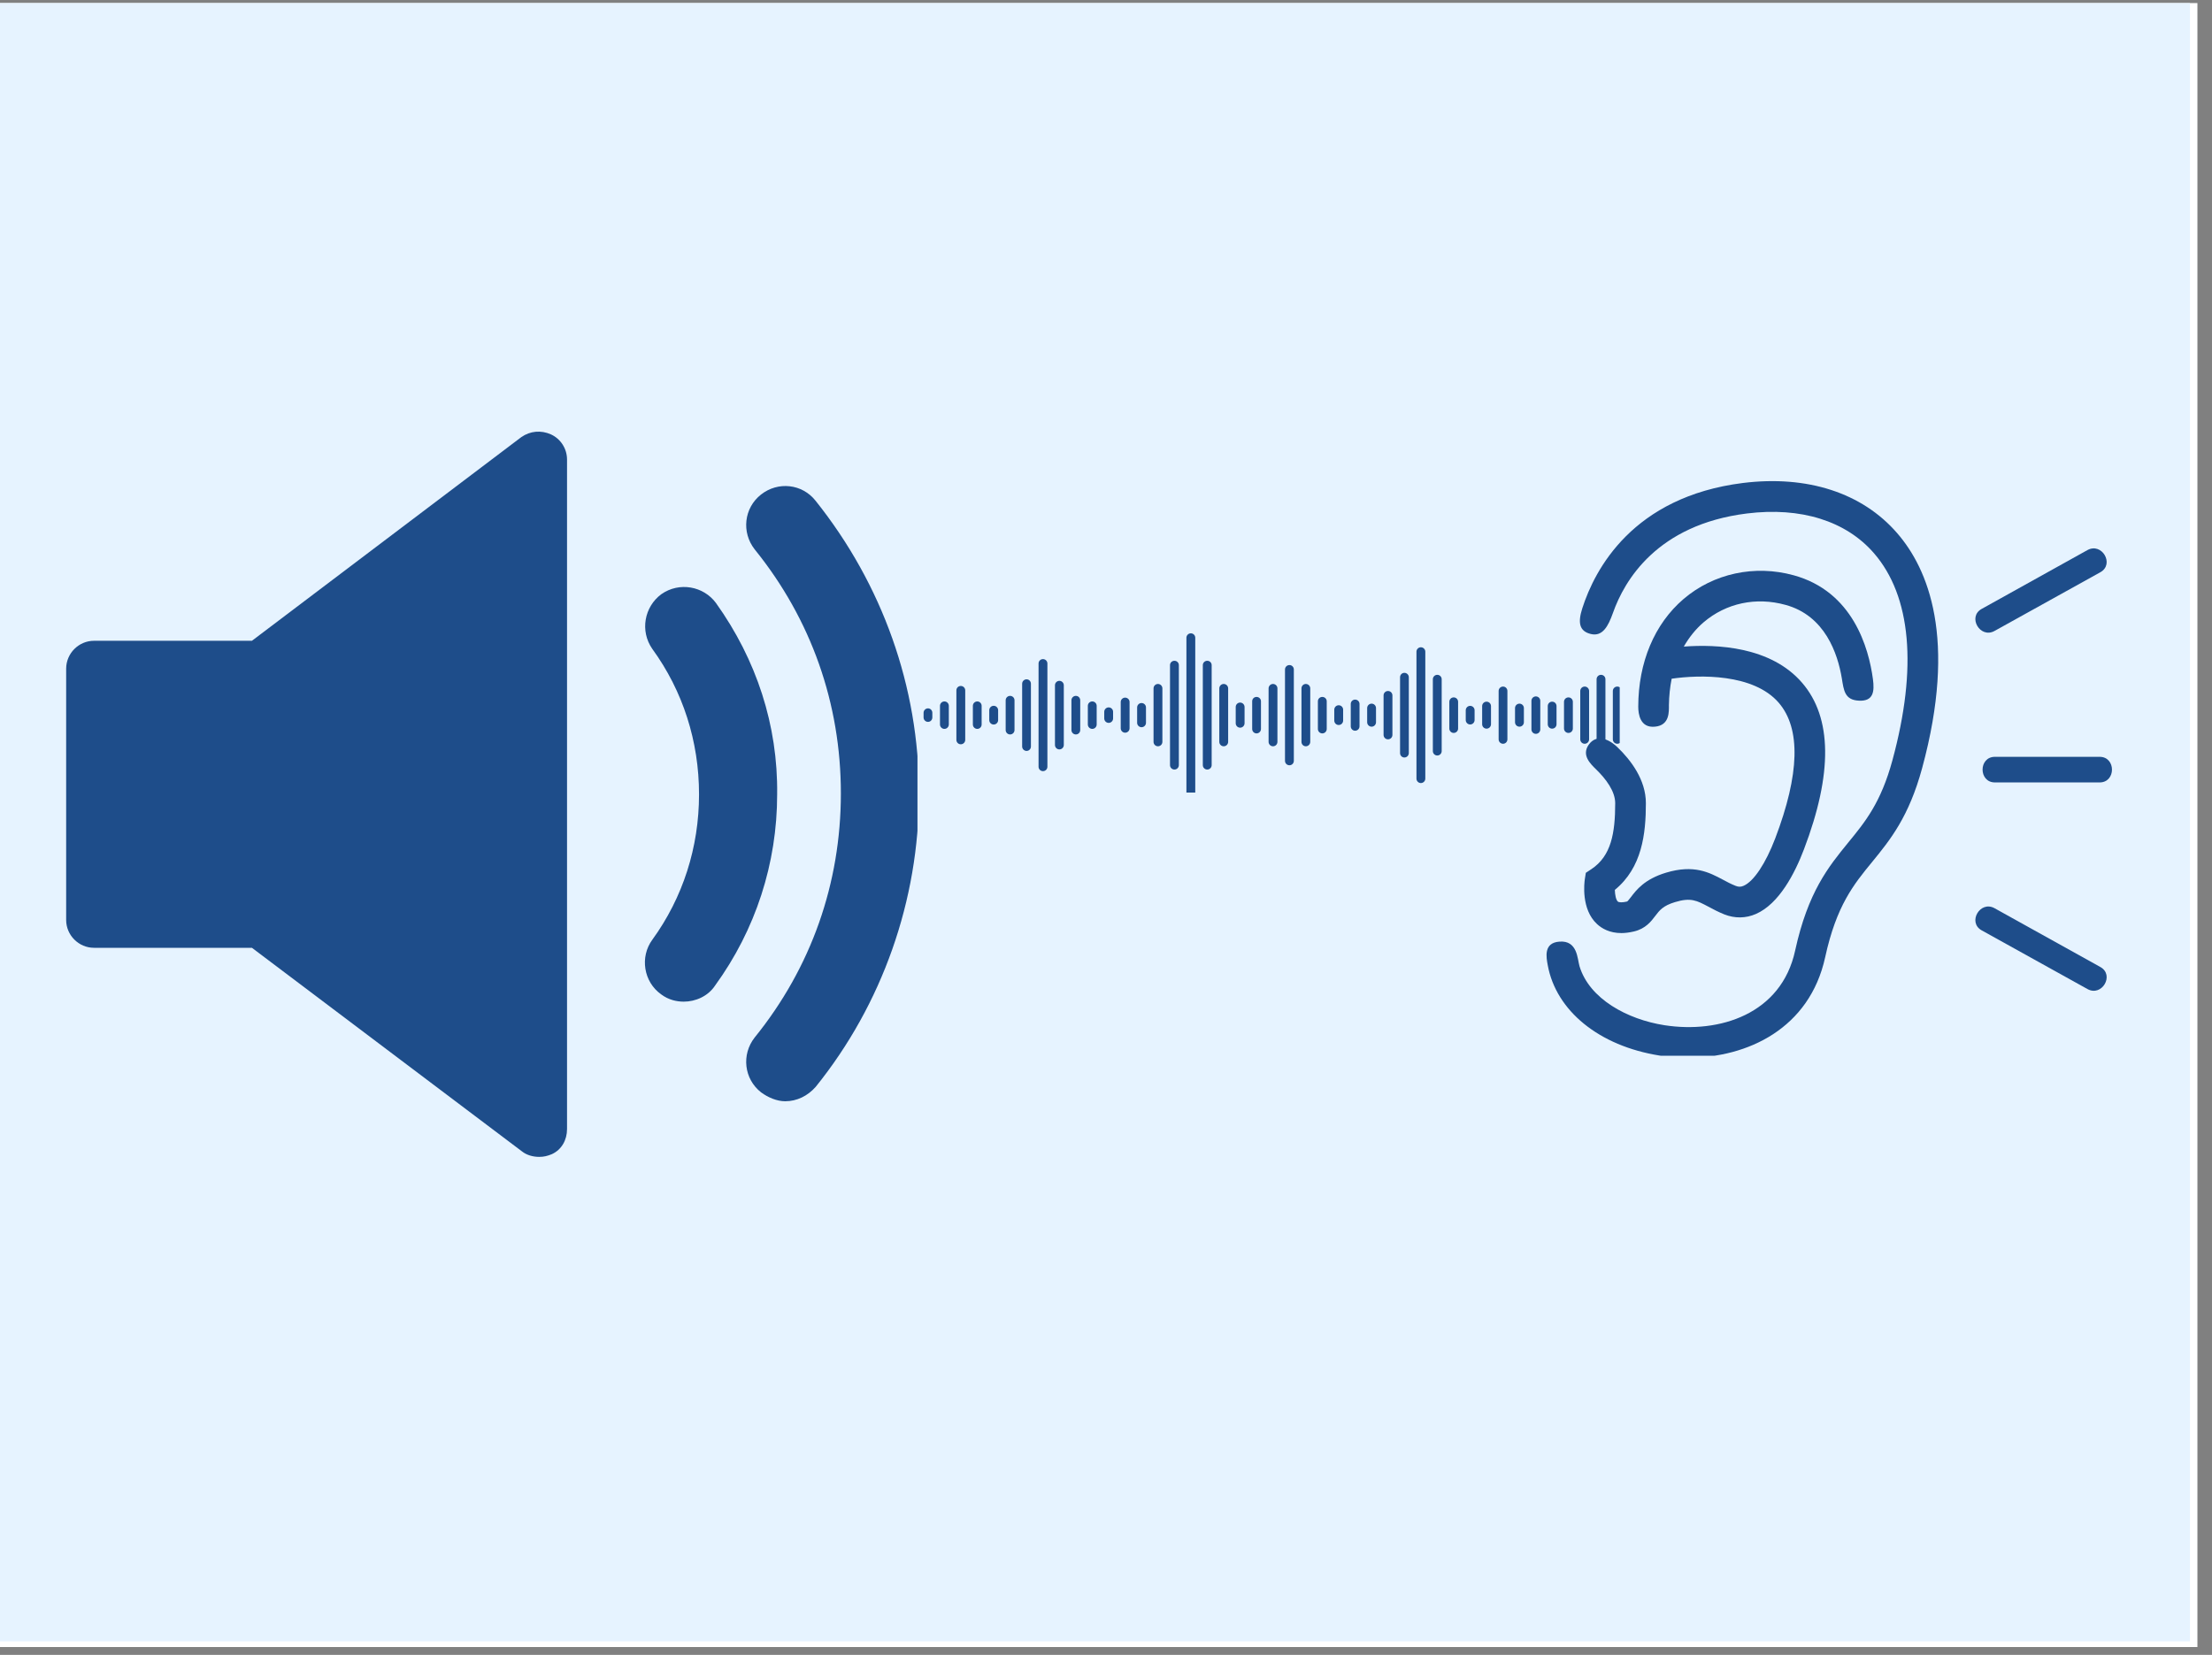 <svg xmlns="http://www.w3.org/2000/svg" xmlns:xlink="http://www.w3.org/1999/xlink" width="151" zoomAndPan="magnify" viewBox="0 0 113.25 84.75" height="113" preserveAspectRatio="xMidYMid meet" version="1.2"><rect x="0" y="0" width="113.25" height="84.75" fill="#808080" stroke="none"/><defs><clipPath id="c9ce430cf7"><path d="M 0 0.156 L 112.504 0.156 L 112.504 84.348 L 0 84.348 Z M 0 0.156"></path></clipPath><clipPath id="7a2ca6d552"><path d="M 0 0.156 L 112.121 0.156 L 112.121 84.062 L 0 84.062 Z M 0 0.156"></path></clipPath><clipPath id="2a3ba6d78c"><path d="M 38 24 L 46.973 24 L 46.973 57 L 38 57 Z M 38 24"></path></clipPath><clipPath id="3b85892973"><path d="M 3.387 22.102 L 29.188 22.102 L 29.188 59.23 L 3.387 59.23 Z M 3.387 22.102"></path></clipPath><clipPath id="dd8a94c544"><path d="M 47.285 32.422 L 82.926 32.422 L 82.926 40.59 L 47.285 40.59 Z M 47.285 32.422"></path></clipPath><clipPath id="f8ba7db2e4"><path d="M 79 24.363 L 100 24.363 L 100 54.066 L 79 54.066 Z M 79 24.363"></path></clipPath><clipPath id="afbfd2567e"><path d="M 101 38 L 108.465 38 L 108.465 41 L 101 41 Z M 101 38"></path></clipPath><clipPath id="c71fa956a0"><rect x="0" width="113" y="0" height="85"></rect></clipPath></defs><g id="58fd58514d"><g clip-rule="nonzero" clip-path="url(#c9ce430cf7)"><path style="stroke:none;fill-rule:nonzero;fill:#ffffff;fill-opacity:1;" d="M 0 0.156 L 112.504 0.156 L 112.504 84.348 L 0 84.348 Z M 0 0.156"></path><g transform="matrix(1,0,0,1,0,0)"><g clip-path="url(#c71fa956a0)"><g clip-rule="nonzero" clip-path="url(#7a2ca6d552)"><path style="stroke:none;fill-rule:nonzero;fill:#e6f3ff;fill-opacity:1;" d="M 0 0.156 L 112.121 0.156 L 112.121 84.059 L 0 84.059 Z M 0 0.156"></path></g><path style="stroke:none;fill-rule:nonzero;fill:#1e4d8a;fill-opacity:1;" d="M 36.66 30.887 C 36.023 30.016 34.777 29.785 33.859 30.43 C 32.988 31.074 32.754 32.312 33.398 33.234 C 34.965 35.391 35.789 37.965 35.789 40.68 C 35.789 43.391 34.965 45.965 33.398 48.125 C 32.754 49 32.941 50.285 33.859 50.93 C 34.227 51.203 34.637 51.297 35.008 51.297 C 35.605 51.297 36.25 51.023 36.613 50.469 C 38.684 47.617 39.789 44.219 39.789 40.68 C 39.832 37.141 38.73 33.785 36.66 30.887"></path><g clip-rule="nonzero" clip-path="url(#2a3ba6d78c)"><path style="stroke:none;fill-rule:nonzero;fill:#1e4d8a;fill-opacity:1;" d="M 41.762 25.652 C 41.074 24.773 39.832 24.641 38.961 25.328 C 38.09 26.016 37.953 27.258 38.637 28.133 C 41.535 31.719 43.051 36.035 43.051 40.633 C 43.051 45.23 41.535 49.551 38.637 53.133 C 37.953 54.008 38.09 55.25 38.961 55.938 C 39.328 56.211 39.785 56.398 40.199 56.398 C 40.801 56.398 41.352 56.125 41.762 55.66 C 45.168 51.434 47.051 46.102 47.051 40.633 C 47.051 35.164 45.168 29.922 41.762 25.652"></path></g><g clip-rule="nonzero" clip-path="url(#3b85892973)"><path style="stroke:none;fill-rule:nonzero;fill:#1e4d8a;fill-opacity:1;" d="M 28.207 22.246 C 27.699 22.02 27.148 22.066 26.688 22.387 L 12.898 32.816 L 4.812 32.816 C 4.031 32.816 3.387 33.461 3.387 34.246 L 3.387 47.113 C 3.387 47.895 4.031 48.539 4.812 48.539 L 12.898 48.539 L 26.734 58.973 C 26.965 59.156 27.289 59.246 27.605 59.246 C 27.84 59.246 28.02 59.203 28.25 59.109 C 28.758 58.879 29.031 58.375 29.031 57.824 L 29.031 23.535 C 29.031 22.984 28.711 22.477 28.207 22.246"></path></g><g clip-rule="nonzero" clip-path="url(#dd8a94c544)"><path style="stroke:none;fill-rule:nonzero;fill:#1e4d8a;fill-opacity:1;" d="M 47.512 36.969 C 47.387 36.969 47.285 36.867 47.285 36.742 L 47.285 36.504 C 47.285 36.379 47.387 36.277 47.512 36.277 C 47.637 36.277 47.734 36.379 47.734 36.504 L 47.734 36.742 C 47.734 36.867 47.637 36.969 47.512 36.969 Z M 48.578 37.102 L 48.578 36.148 C 48.578 36.023 48.477 35.922 48.352 35.922 C 48.227 35.922 48.125 36.023 48.125 36.148 L 48.125 37.102 C 48.125 37.227 48.227 37.328 48.352 37.328 C 48.477 37.328 48.578 37.227 48.578 37.102 Z M 49.418 37.891 L 49.418 35.355 C 49.418 35.23 49.316 35.129 49.191 35.129 C 49.066 35.129 48.965 35.23 48.965 35.355 L 48.965 37.891 C 48.965 38.016 49.066 38.117 49.191 38.117 C 49.316 38.117 49.418 38.016 49.418 37.891 Z M 50.258 37.102 L 50.258 36.148 C 50.258 36.023 50.16 35.922 50.035 35.922 C 49.91 35.922 49.809 36.023 49.809 36.148 L 49.809 37.102 C 49.809 37.227 49.91 37.328 50.035 37.328 C 50.16 37.328 50.258 37.227 50.258 37.102 Z M 51.102 36.879 L 51.102 36.371 C 51.102 36.246 51 36.145 50.875 36.145 C 50.75 36.145 50.648 36.246 50.648 36.371 L 50.648 36.879 C 50.648 37.004 50.75 37.105 50.875 37.105 C 51 37.105 51.102 37.004 51.102 36.879 Z M 51.941 37.387 L 51.941 35.863 C 51.941 35.738 51.84 35.637 51.715 35.637 C 51.59 35.637 51.488 35.738 51.488 35.863 L 51.488 37.387 C 51.488 37.512 51.59 37.613 51.715 37.613 C 51.84 37.613 51.941 37.512 51.941 37.387 Z M 52.781 38.23 L 52.781 35.016 C 52.781 34.891 52.684 34.789 52.559 34.789 C 52.434 34.789 52.332 34.891 52.332 35.016 L 52.332 38.23 C 52.332 38.355 52.434 38.457 52.559 38.457 C 52.684 38.457 52.781 38.355 52.781 38.23 Z M 53.625 39.266 L 53.625 33.98 C 53.625 33.855 53.523 33.754 53.398 33.754 C 53.273 33.754 53.172 33.855 53.172 33.98 L 53.172 39.266 C 53.172 39.391 53.273 39.492 53.398 39.492 C 53.523 39.492 53.625 39.391 53.625 39.266 Z M 54.465 38.152 L 54.465 35.094 C 54.465 34.969 54.363 34.867 54.238 34.867 C 54.113 34.867 54.012 34.969 54.012 35.094 L 54.012 38.152 C 54.012 38.277 54.113 38.379 54.238 38.379 C 54.363 38.379 54.465 38.277 54.465 38.152 Z M 55.305 37.387 L 55.305 35.863 C 55.305 35.738 55.207 35.637 55.082 35.637 C 54.957 35.637 54.855 35.738 54.855 35.863 L 54.855 37.387 C 54.855 37.512 54.957 37.613 55.082 37.613 C 55.207 37.613 55.305 37.512 55.305 37.387 Z M 56.148 37.102 L 56.148 36.148 C 56.148 36.023 56.047 35.922 55.922 35.922 C 55.797 35.922 55.695 36.023 55.695 36.148 L 55.695 37.102 C 55.695 37.227 55.797 37.328 55.922 37.328 C 56.047 37.328 56.148 37.227 56.148 37.102 Z M 56.988 36.793 L 56.988 36.453 C 56.988 36.328 56.887 36.227 56.762 36.227 C 56.637 36.227 56.535 36.328 56.535 36.453 L 56.535 36.793 C 56.535 36.918 56.637 37.02 56.762 37.02 C 56.887 37.02 56.988 36.918 56.988 36.793 Z M 57.832 37.297 L 57.832 35.953 C 57.832 35.828 57.73 35.727 57.605 35.727 C 57.48 35.727 57.379 35.828 57.379 35.953 L 57.379 37.297 C 57.379 37.422 57.48 37.523 57.605 37.523 C 57.73 37.523 57.832 37.422 57.832 37.297 Z M 58.672 37.016 L 58.672 36.23 C 58.672 36.105 58.57 36.004 58.445 36.004 C 58.32 36.004 58.219 36.105 58.219 36.23 L 58.219 37.016 C 58.219 37.141 58.32 37.242 58.445 37.242 C 58.57 37.242 58.672 37.141 58.672 37.016 Z M 59.512 37.992 L 59.512 35.254 C 59.512 35.129 59.41 35.027 59.285 35.027 C 59.16 35.027 59.059 35.129 59.059 35.254 L 59.059 37.992 C 59.059 38.117 59.16 38.219 59.285 38.219 C 59.41 38.219 59.512 38.117 59.512 37.992 Z M 60.355 39.184 L 60.355 34.062 C 60.355 33.938 60.254 33.84 60.129 33.84 C 60.004 33.84 59.902 33.938 59.902 34.062 L 59.902 39.184 C 59.902 39.309 60.004 39.41 60.129 39.41 C 60.254 39.41 60.355 39.309 60.355 39.184 Z M 61.195 40.59 L 61.195 32.66 C 61.195 32.535 61.094 32.434 60.969 32.434 C 60.844 32.434 60.742 32.535 60.742 32.66 L 60.742 40.59 C 60.742 40.715 60.844 40.816 60.969 40.816 C 61.094 40.816 61.195 40.715 61.195 40.59 Z M 62.035 39.184 L 62.035 34.062 C 62.035 33.938 61.934 33.84 61.809 33.84 C 61.684 33.84 61.582 33.938 61.582 34.062 L 61.582 39.184 C 61.582 39.309 61.684 39.41 61.809 39.41 C 61.934 39.41 62.035 39.309 62.035 39.184 Z M 62.879 37.992 L 62.879 35.254 C 62.879 35.129 62.777 35.027 62.652 35.027 C 62.527 35.027 62.426 35.129 62.426 35.254 L 62.426 37.992 C 62.426 38.117 62.527 38.219 62.652 38.219 C 62.777 38.219 62.879 38.117 62.879 37.992 Z M 63.719 37.039 L 63.719 36.207 C 63.719 36.082 63.617 35.98 63.492 35.98 C 63.367 35.98 63.266 36.082 63.266 36.207 L 63.266 37.039 C 63.266 37.164 63.367 37.266 63.492 37.266 C 63.617 37.266 63.719 37.164 63.719 37.039 Z M 64.559 37.332 L 64.559 35.914 C 64.559 35.789 64.457 35.691 64.332 35.691 C 64.207 35.691 64.109 35.789 64.109 35.914 L 64.109 37.332 C 64.109 37.457 64.207 37.559 64.332 37.559 C 64.457 37.559 64.559 37.457 64.559 37.332 Z M 65.402 37.992 L 65.402 35.254 C 65.402 35.129 65.301 35.027 65.176 35.027 C 65.051 35.027 64.949 35.129 64.949 35.254 L 64.949 37.992 C 64.949 38.117 65.051 38.219 65.176 38.219 C 65.301 38.219 65.402 38.117 65.402 37.992 Z M 66.242 38.965 L 66.242 34.285 C 66.242 34.16 66.141 34.059 66.016 34.059 C 65.891 34.059 65.789 34.16 65.789 34.285 L 65.789 38.965 C 65.789 39.09 65.891 39.191 66.016 39.191 C 66.141 39.191 66.242 39.09 66.242 38.965 Z M 67.082 37.992 L 67.082 35.254 C 67.082 35.129 66.98 35.027 66.855 35.027 C 66.73 35.027 66.633 35.129 66.633 35.254 L 66.633 37.992 C 66.633 38.117 66.73 38.219 66.855 38.219 C 66.98 38.219 67.082 38.117 67.082 37.992 Z M 67.926 37.332 L 67.926 35.914 C 67.926 35.789 67.824 35.691 67.699 35.691 C 67.574 35.691 67.473 35.789 67.473 35.914 L 67.473 37.332 C 67.473 37.457 67.574 37.559 67.699 37.559 C 67.824 37.559 67.926 37.457 67.926 37.332 Z M 68.766 36.902 L 68.766 36.344 C 68.766 36.219 68.664 36.117 68.539 36.117 C 68.414 36.117 68.312 36.219 68.312 36.344 L 68.312 36.902 C 68.312 37.027 68.414 37.129 68.539 37.129 C 68.664 37.129 68.766 37.027 68.766 36.902 Z M 69.605 37.195 L 69.605 36.051 C 69.605 35.926 69.504 35.828 69.379 35.828 C 69.254 35.828 69.156 35.926 69.156 36.051 L 69.156 37.195 C 69.156 37.32 69.254 37.422 69.379 37.422 C 69.504 37.422 69.605 37.32 69.605 37.195 Z M 70.449 36.988 L 70.449 36.262 C 70.449 36.137 70.348 36.035 70.223 36.035 C 70.098 36.035 69.996 36.137 69.996 36.262 L 69.996 36.988 C 69.996 37.113 70.098 37.215 70.223 37.215 C 70.348 37.215 70.449 37.113 70.449 36.988 Z M 71.289 37.637 L 71.289 35.613 C 71.289 35.488 71.188 35.387 71.062 35.387 C 70.938 35.387 70.836 35.488 70.836 35.613 L 70.836 37.637 C 70.836 37.762 70.938 37.863 71.062 37.863 C 71.188 37.863 71.289 37.762 71.289 37.637 Z M 72.129 38.566 L 72.129 34.684 C 72.129 34.559 72.027 34.457 71.902 34.457 C 71.777 34.457 71.68 34.559 71.68 34.684 L 71.68 38.566 C 71.68 38.691 71.777 38.793 71.902 38.793 C 72.027 38.793 72.129 38.691 72.129 38.566 Z M 72.973 39.875 L 72.973 33.375 C 72.973 33.25 72.871 33.148 72.746 33.148 C 72.621 33.148 72.52 33.25 72.52 33.375 L 72.52 39.875 C 72.52 40 72.621 40.102 72.746 40.102 C 72.871 40.102 72.973 40 72.973 39.875 Z M 73.812 38.465 L 73.812 34.785 C 73.812 34.66 73.711 34.559 73.586 34.559 C 73.461 34.559 73.359 34.66 73.359 34.785 L 73.359 38.465 C 73.359 38.59 73.461 38.691 73.586 38.691 C 73.711 38.691 73.812 38.59 73.812 38.465 Z M 82.195 38.465 L 82.195 34.785 C 82.195 34.66 82.094 34.559 81.969 34.559 C 81.844 34.559 81.742 34.66 81.742 34.785 L 81.742 38.465 C 81.742 38.59 81.844 38.691 81.969 38.691 C 82.094 38.691 82.195 38.59 82.195 38.465 Z M 74.652 37.309 L 74.652 35.941 C 74.652 35.816 74.551 35.715 74.426 35.715 C 74.301 35.715 74.203 35.816 74.203 35.941 L 74.203 37.309 C 74.203 37.434 74.301 37.535 74.426 37.535 C 74.551 37.535 74.652 37.434 74.652 37.309 Z M 80.527 37.309 L 80.527 35.941 C 80.527 35.816 80.426 35.715 80.301 35.715 C 80.176 35.715 80.074 35.816 80.074 35.941 L 80.074 37.309 C 80.074 37.434 80.176 37.535 80.301 37.535 C 80.426 37.535 80.527 37.434 80.527 37.309 Z M 75.496 36.875 L 75.496 36.375 C 75.496 36.25 75.395 36.148 75.27 36.148 C 75.145 36.148 75.043 36.25 75.043 36.375 L 75.043 36.875 C 75.043 37 75.145 37.102 75.27 37.102 C 75.395 37.102 75.496 37 75.496 36.875 Z M 76.336 37.09 L 76.336 36.16 C 76.336 36.035 76.234 35.934 76.109 35.934 C 75.984 35.934 75.883 36.035 75.883 36.16 L 75.883 37.09 C 75.883 37.215 75.984 37.316 76.109 37.316 C 76.234 37.316 76.336 37.215 76.336 37.09 Z M 79.691 37.09 L 79.691 36.16 C 79.691 36.035 79.594 35.934 79.465 35.934 C 79.34 35.934 79.242 36.035 79.242 36.16 L 79.242 37.09 C 79.242 37.215 79.34 37.316 79.465 37.316 C 79.594 37.316 79.691 37.215 79.691 37.09 Z M 77.176 37.863 L 77.176 35.387 C 77.176 35.262 77.078 35.16 76.953 35.16 C 76.828 35.16 76.727 35.262 76.727 35.387 L 76.727 37.863 C 76.727 37.988 76.828 38.09 76.953 38.09 C 77.078 38.09 77.176 37.988 77.176 37.863 Z M 83.027 37.863 L 83.027 35.387 C 83.027 35.262 82.926 35.16 82.801 35.16 C 82.676 35.16 82.574 35.262 82.574 35.387 L 82.574 37.863 C 82.574 37.988 82.676 38.09 82.801 38.09 C 82.926 38.09 83.027 37.988 83.027 37.863 Z M 81.359 37.863 L 81.359 35.387 C 81.359 35.262 81.258 35.16 81.133 35.16 C 81.008 35.16 80.906 35.262 80.906 35.387 L 80.906 37.863 C 80.906 37.988 81.008 38.09 81.133 38.09 C 81.258 38.09 81.359 37.988 81.359 37.863 Z M 78.02 36.988 L 78.02 36.262 C 78.02 36.137 77.918 36.035 77.793 36.035 C 77.668 36.035 77.566 36.137 77.566 36.262 L 77.566 36.988 C 77.566 37.113 77.668 37.215 77.793 37.215 C 77.918 37.215 78.02 37.113 78.02 36.988 Z M 78.859 37.355 L 78.859 35.891 C 78.859 35.766 78.758 35.664 78.633 35.664 C 78.508 35.664 78.406 35.766 78.406 35.891 L 78.406 37.355 C 78.406 37.48 78.508 37.582 78.633 37.582 C 78.758 37.582 78.859 37.48 78.859 37.355 Z M 78.859 37.355"></path></g><g clip-rule="nonzero" clip-path="url(#f8ba7db2e4)"><path style="stroke:none;fill-rule:nonzero;fill:#1e4d8a;fill-opacity:1;" d="M 97.129 27.301 C 95.34 25.238 92.535 24.328 89.238 24.734 C 83.59 25.441 81.648 29.164 81.012 31.148 C 80.777 31.879 80.848 32.324 81.449 32.469 C 82.051 32.613 82.34 32.066 82.582 31.383 C 83.164 29.734 84.832 26.871 89.434 26.297 C 92.195 25.953 94.508 26.676 95.941 28.328 C 97.848 30.527 98.176 34.191 96.891 38.926 C 96.301 41.105 95.488 42.098 94.629 43.145 C 93.617 44.387 92.566 45.668 91.906 48.688 C 91.199 51.938 88.031 52.938 85.219 52.504 C 83.32 52.207 81.375 51.16 80.867 49.48 C 80.758 49.113 80.77 48.148 79.84 48.223 C 79.02 48.281 79.164 49.016 79.242 49.434 C 79.664 51.746 81.848 53.566 84.977 54.059 C 85.445 54.133 85.93 54.168 86.422 54.168 C 89.48 54.168 92.648 52.668 93.445 49.023 C 94.023 46.371 94.91 45.289 95.848 44.145 C 96.773 43.012 97.73 41.84 98.41 39.336 C 100.215 32.688 98.711 29.121 97.129 27.301 Z M 97.129 27.301"></path></g><path style="stroke:none;fill-rule:nonzero;fill:#1e4d8a;fill-opacity:1;" d="M 84.266 41.133 C 84.266 39.934 83.496 38.926 82.809 38.266 C 82.328 37.805 81.719 37.602 81.34 38.137 C 80.961 38.676 81.422 39.113 81.73 39.414 C 82.211 39.883 82.695 40.516 82.695 41.133 C 82.695 42.672 82.488 43.836 81.48 44.508 L 81.191 44.699 L 81.137 45.043 C 81.117 45.199 80.938 46.562 81.766 47.324 C 82.012 47.551 82.41 47.785 83.012 47.785 C 83.203 47.785 83.414 47.758 83.652 47.703 C 84.246 47.566 84.539 47.184 84.75 46.902 C 84.961 46.625 85.141 46.383 85.758 46.199 C 86.566 45.953 86.867 46.117 87.469 46.434 C 87.711 46.566 87.973 46.703 88.281 46.828 C 88.816 47.039 89.379 47.035 89.902 46.805 C 91.09 46.285 91.895 44.719 92.359 43.496 C 93.836 39.621 93.805 36.754 92.266 34.969 C 90.664 33.105 87.891 32.988 86.207 33.113 C 86.477 32.645 86.809 32.223 87.219 31.871 C 88.371 30.887 89.902 30.559 91.414 30.977 C 93.434 31.527 94.086 33.469 94.297 34.734 C 94.398 35.355 94.441 35.852 95.18 35.883 C 95.922 35.918 95.973 35.406 95.891 34.785 C 95.676 33.172 94.859 30.289 91.832 29.461 C 89.832 28.91 87.727 29.367 86.195 30.676 C 84.699 31.957 83.879 33.926 83.875 36.191 C 83.875 36.555 83.965 37.289 84.727 37.215 C 85.492 37.148 85.445 36.438 85.445 36.109 C 85.453 35.637 85.5 35.188 85.586 34.758 C 87 34.551 89.777 34.488 91.07 35.992 C 92.203 37.309 92.141 39.645 90.887 42.938 C 90.395 44.227 89.789 45.137 89.27 45.363 C 89.129 45.426 89.008 45.426 88.863 45.367 C 88.613 45.27 88.402 45.152 88.203 45.047 C 87.512 44.68 86.727 44.262 85.301 44.691 C 84.195 45.023 83.773 45.582 83.492 45.953 C 83.348 46.145 83.32 46.164 83.289 46.172 C 83.07 46.223 82.887 46.223 82.828 46.168 C 82.734 46.082 82.684 45.828 82.676 45.574 C 84.07 44.434 84.266 42.703 84.266 41.133 Z M 84.266 41.133"></path><path style="stroke:none;fill-rule:nonzero;fill:#1e4d8a;fill-opacity:1;" d="M 102.117 32.312 C 103.922 31.309 105.73 30.305 107.535 29.305 C 108.273 28.891 107.613 27.762 106.871 28.172 C 105.066 29.176 103.262 30.18 101.457 31.184 C 100.719 31.59 101.379 32.723 102.117 32.312 Z M 102.117 32.312"></path><path style="stroke:none;fill-rule:nonzero;fill:#1e4d8a;fill-opacity:1;" d="M 101.457 47.645 C 103.262 48.648 105.066 49.652 106.875 50.652 C 107.613 51.062 108.273 49.934 107.535 49.523 C 105.73 48.52 103.922 47.516 102.117 46.512 C 101.379 46.102 100.719 47.234 101.457 47.645 Z M 101.457 47.645"></path><g clip-rule="nonzero" clip-path="url(#afbfd2567e)"><path style="stroke:none;fill-rule:nonzero;fill:#1e4d8a;fill-opacity:1;" d="M 102.137 40.07 C 103.922 40.07 105.707 40.07 107.496 40.07 C 108.34 40.07 108.34 38.758 107.496 38.758 C 105.707 38.758 103.922 38.758 102.137 38.758 C 101.293 38.758 101.293 40.07 102.137 40.07 Z M 102.137 40.07"></path></g></g></g></g></g></svg>